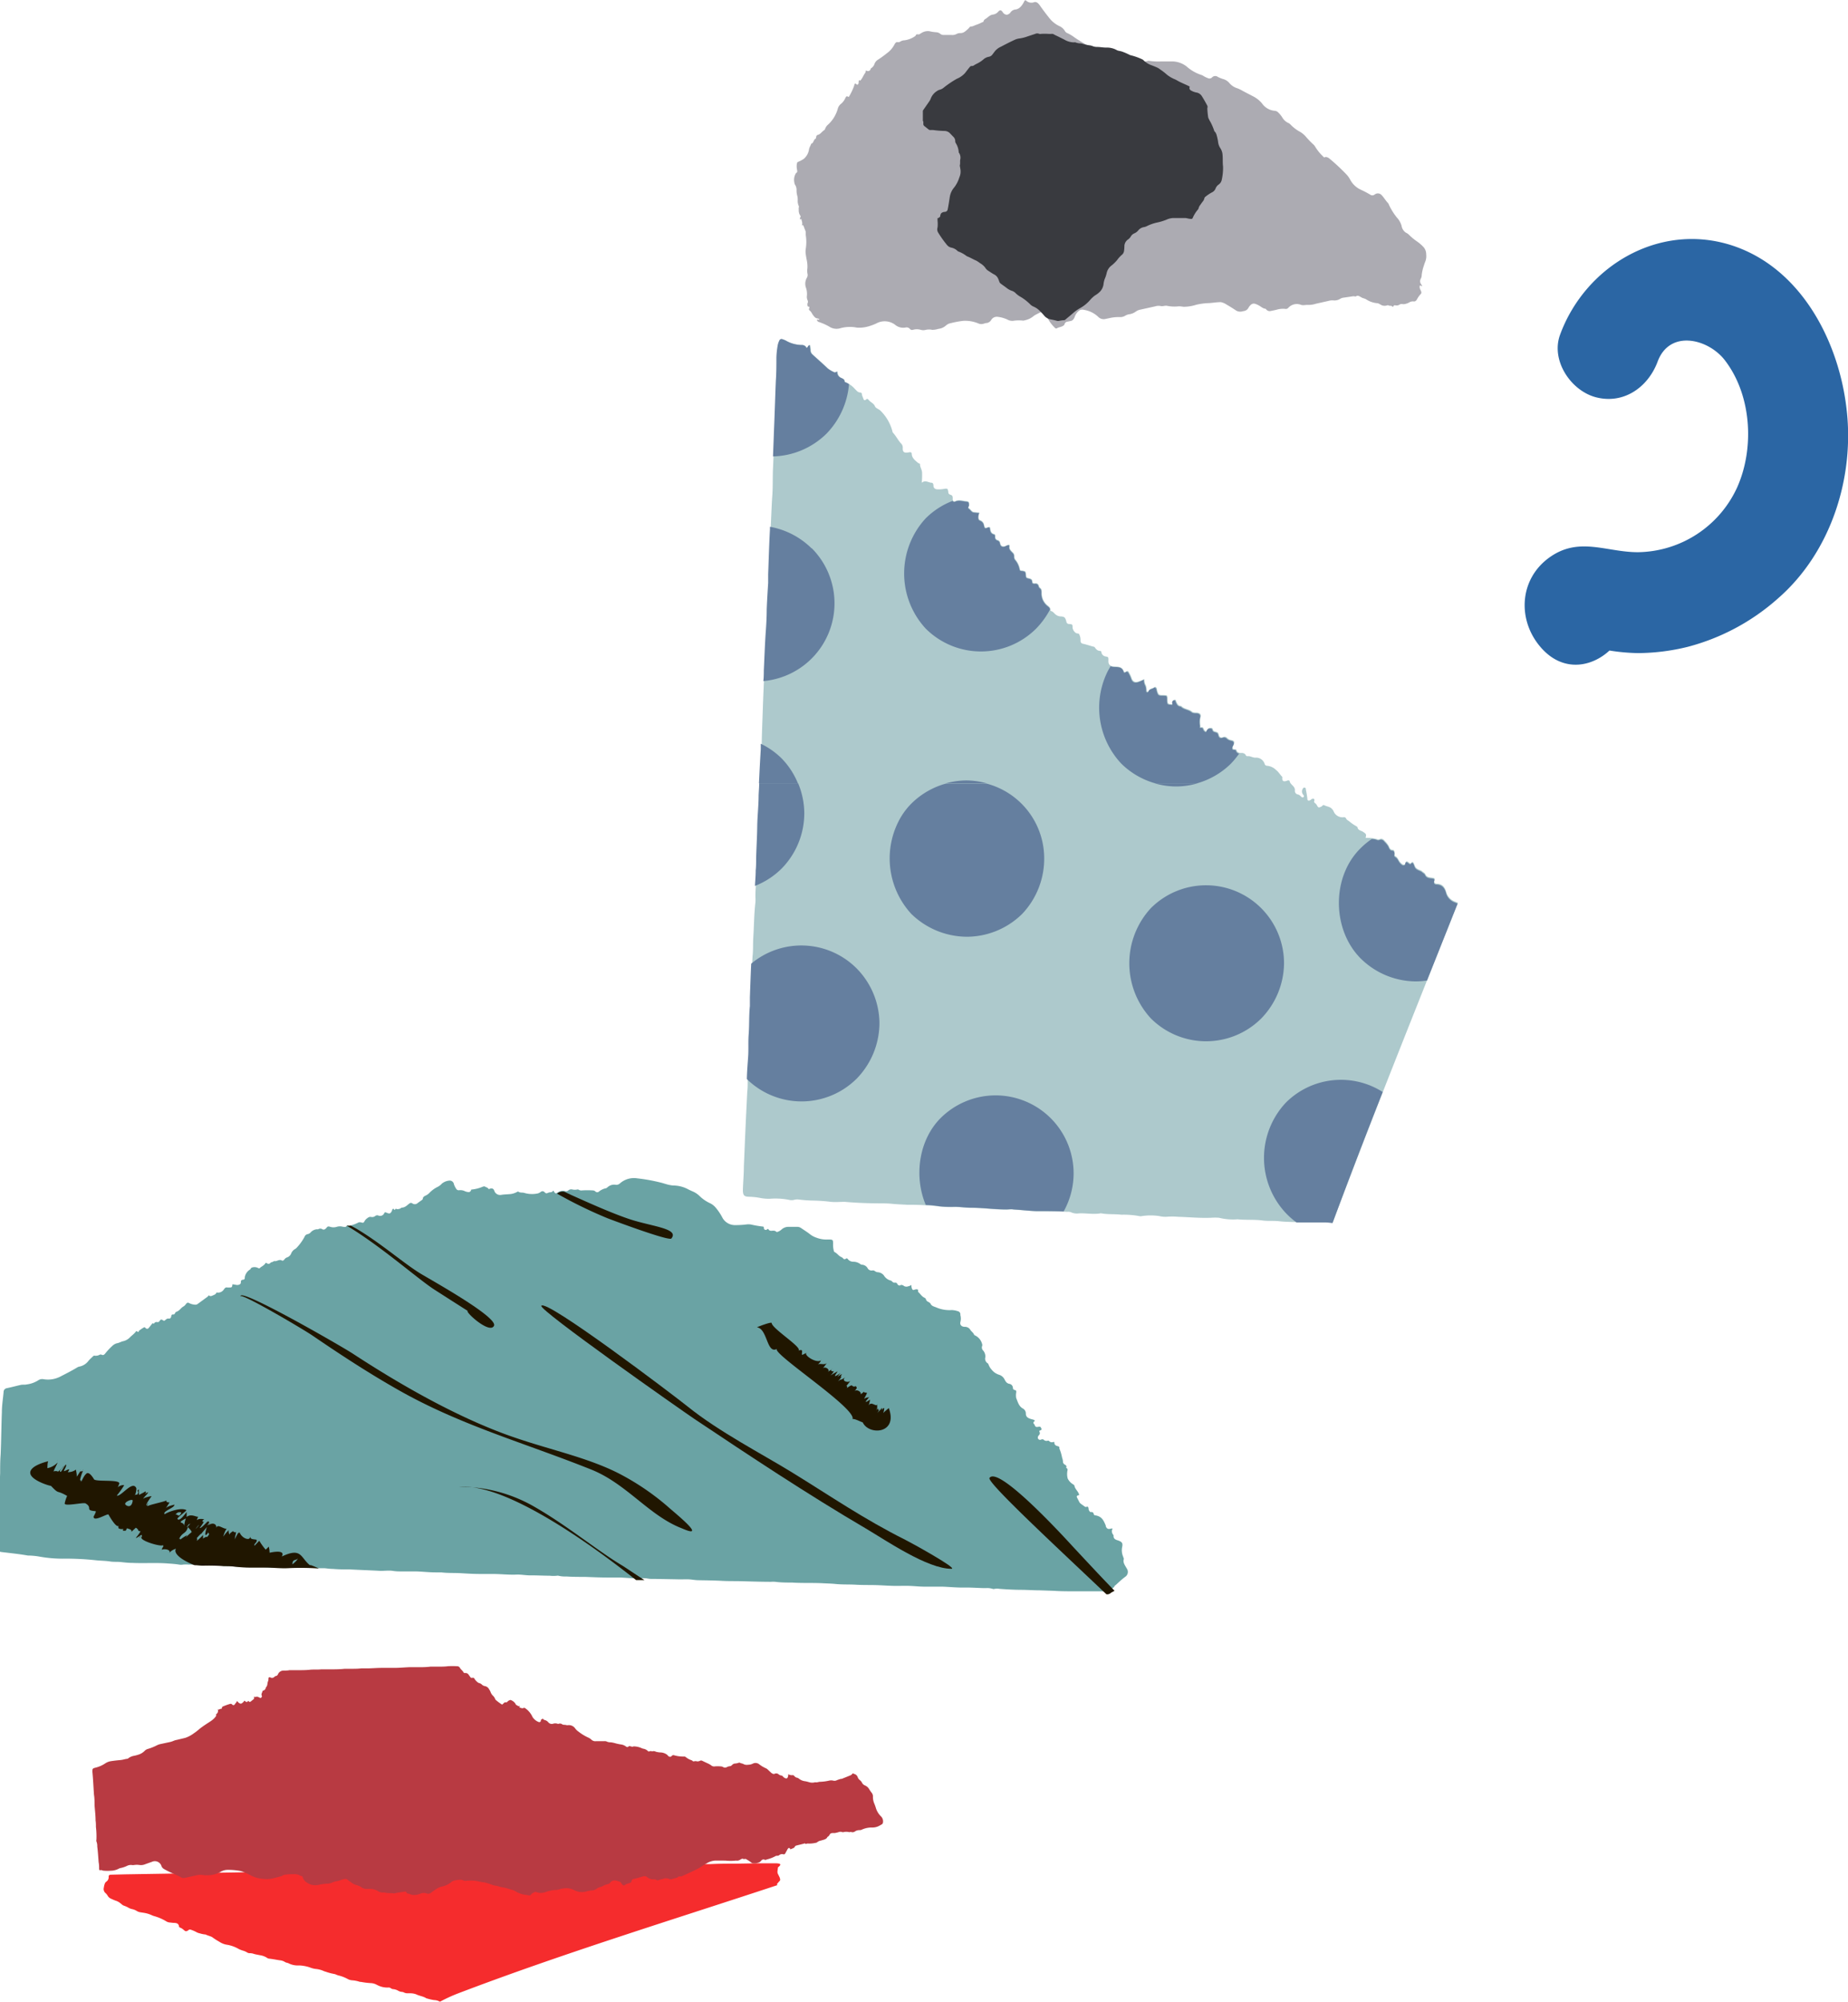 <?xml version="1.0" encoding="UTF-8"?> <svg xmlns="http://www.w3.org/2000/svg" viewBox="0 0 266.99 289.15"> <defs> <style>.cls-1{fill:#acabb2;}.cls-2{fill:#393a3f;}.cls-3{fill:#f52c2d;}.cls-4{fill:#b83a42;}.cls-5{fill:#adc9cc;}.cls-6{fill:#657f9f;}.cls-7{fill:#6aa3a4;}.cls-8{fill:#201600;}.cls-9{fill:#2b66a4;}</style> </defs> <title>_4_1</title> <g id="Слой_2" data-name="Слой 2"> <g id="_1" data-name="1"> <path class="cls-1" d="M115,25c.22-.16.21-.16.13-.62s0-1,.16-1a4.71,4.71,0,0,0,.81-.42,2.19,2.19,0,0,0,.79-1.44c.08-.31.23-.5.32-.78.31,0,.36-.68.65-.71,0,0,0-.09.05-.15,0-.28.13-.38.26-.41.35-.07.6-.5.92-.68a.54.54,0,0,0,.14-.24,1.41,1.41,0,0,1,.41-.56,4.87,4.87,0,0,0,1.4-2.29,1.31,1.31,0,0,1,.42-.67,2.23,2.23,0,0,0,.67-.87c.09-.2.19-.32.36-.21s.12,0,.17,0a8.67,8.67,0,0,0,.76-1.62c0-.17.11-.34.27-.2s.25.16.36-.12c0-.12,0-.29.06-.41s.14.15.21,0l.08-.09c.22-.27.38-.69.61-1a.54.54,0,0,0,.06-.2c0-.12.05-.15.14-.09s.43.12.57-.22c0-.08.06-.14.11-.17a1.14,1.14,0,0,0,.45-.59,1.18,1.18,0,0,1,.54-.64,14.33,14.33,0,0,0,1.21-.88,3.58,3.58,0,0,0,1.16-1.34c.13-.21.25-.34.44-.29a.59.59,0,0,0,.42-.11,1.2,1.2,0,0,1,.57-.16,3.5,3.5,0,0,0,1.59-.64c.1-.29.26-.22.42-.21s.29-.14.43-.2a1.71,1.71,0,0,1,1.17-.26,5.29,5.29,0,0,0,1,.15,1,1,0,0,1,.55.22.75.75,0,0,0,.52.17c.38,0,.76,0,1.14,0a1.25,1.25,0,0,0,.73-.16,1.06,1.06,0,0,1,.47-.11,1.06,1.06,0,0,0,.69-.21,5.33,5.33,0,0,0,.55-.47c.1-.12.2-.28.33-.27.29,0,.54-.18.81-.26a6.14,6.14,0,0,0,.87-.38c.06,0,.13,0,.15-.13.09-.26.24-.29.38-.39.31-.23.6-.54,1-.57a1.2,1.2,0,0,0,.75-.43c.2-.21.39-.28.63.07a.78.78,0,0,0,.56.39.76.76,0,0,0,.56-.32,1,1,0,0,1,.74-.44c.53-.06.93-.51,1.26-1.18.08-.16.16-.19.27-.1a1.12,1.12,0,0,0,1.12.24c.33-.13.61.08.91.52.45.65.92,1.25,1.38,1.83a4,4,0,0,0,1.42,1.1,1.76,1.76,0,0,1,.78.71.68.68,0,0,0,.36.3,5.37,5.37,0,0,1,1,.6c.68.47,1.37.86,2.05,1.26a2.2,2.2,0,0,1,.36.29,4.89,4.89,0,0,0,1.46,1,5.57,5.57,0,0,0,.87.26,16.05,16.05,0,0,1,2.14.51.78.78,0,0,0,.37,0,1.46,1.46,0,0,1,.47,0,5.59,5.59,0,0,0,2.93.08.38.38,0,0,1,.18,0,9.42,9.42,0,0,0,1.74.08c.53,0,1.07,0,1.61,0a3.44,3.44,0,0,1,2.05.74,5.9,5.9,0,0,0,2.08,1.2,1.29,1.29,0,0,1,.37.18,3.38,3.38,0,0,0,.61.29.51.51,0,0,0,.6-.1.63.63,0,0,1,.83-.08,4.22,4.22,0,0,0,.82.33,1.76,1.76,0,0,1,.86.57,2.42,2.42,0,0,0,1,.7,4.41,4.41,0,0,1,.72.31c.57.33,1.14.6,1.72.91a4.06,4.06,0,0,1,1.26,1A2.49,2.49,0,0,0,184.17,16a.77.77,0,0,1,.5.24,3.5,3.5,0,0,1,.58.71,2,2,0,0,0,.78.76,1.18,1.18,0,0,1,.42.28,5.57,5.57,0,0,0,1.4,1.06,3.43,3.43,0,0,1,.8.67,13.46,13.46,0,0,0,1.05,1.1,1.35,1.35,0,0,1,.32.38,6.76,6.76,0,0,0,1.09,1.35c.1.12.21.23.31.15s.42,0,.64.19a29,29,0,0,1,2.45,2.28,3.39,3.39,0,0,1,.54.74,3.28,3.28,0,0,0,1.5,1.46,14.22,14.22,0,0,1,1.4.73.52.52,0,0,0,.64,0,.83.83,0,0,1,.26-.14.73.73,0,0,1,.78.24c.32.33.6.82.92,1.14a1,1,0,0,1,.12.24,9.13,9.13,0,0,0,1.14,1.83,2.9,2.9,0,0,1,.68,1.19,1.46,1.46,0,0,0,.63,1,1.64,1.64,0,0,1,.39.25,8.15,8.15,0,0,0,1.19,1,5.69,5.69,0,0,1,1,.87,1.56,1.56,0,0,1,.35,1,2.18,2.18,0,0,1-.09.94c-.08.21-.16.42-.23.65a6.3,6.3,0,0,0-.33,1.4,1.14,1.14,0,0,1-.12.52.72.72,0,0,0,.06.84c0,.06.11.08.09.22s-.1,0-.16-.06-.22,0-.15.36a1,1,0,0,0,.1.27c.17.34.18.47,0,.65a2.87,2.87,0,0,0-.48.68c-.12.22-.27.36-.47.34a1,1,0,0,0-.7.16,2.1,2.1,0,0,1-.59.21c-.26.08-.56-.09-.8.1a.72.72,0,0,1-.44.11c-.16,0-.35-.13-.45.17,0,.06-.07,0-.09,0s-.19-.14-.28-.13a.5.5,0,0,1-.34-.06.18.18,0,0,0-.15,0,1.13,1.13,0,0,1-.77,0c-.24-.1-.48-.31-.71-.31a3.42,3.42,0,0,1-1.63-.59,4.67,4.67,0,0,0-.49-.17c-.32-.15-.64-.47-.94-.21,0,0-.07,0-.1,0a1.07,1.07,0,0,0-.49,0L194,43a1.27,1.27,0,0,0-.34.13,1.53,1.53,0,0,1-1,.25,2,2,0,0,0-.72.07l-1.82.41a3.57,3.57,0,0,1-1.25.17c-.3,0-.58.08-.88,0a1.65,1.65,0,0,0-1.86.42.46.46,0,0,1-.39.16,3.09,3.09,0,0,0-1.21.09c-.3.08-.6.14-.91.2a.64.64,0,0,1-.7-.24s-.07-.08-.1-.08c-.28,0-.56-.24-.84-.41a2.83,2.83,0,0,0-.66-.3c-.38-.11-.69.14-.94.56a.88.88,0,0,1-.63.48,3.07,3.07,0,0,0-.33.07,1.15,1.15,0,0,1-.91-.19c-.43-.28-.86-.56-1.29-.8a2.23,2.23,0,0,0-.85-.36c-.67,0-1.31.14-2,.15a9.52,9.52,0,0,0-1.55.23,6,6,0,0,1-1.83.29,5.54,5.54,0,0,0-.66-.07,5.62,5.62,0,0,1-1.64-.05c-.36-.11-.7.11-1.06,0a1.62,1.62,0,0,0-.74.06l-2.17.48a1.53,1.53,0,0,0-.63.28,2.1,2.1,0,0,1-.87.37,1.56,1.56,0,0,0-.62.2,1.37,1.37,0,0,1-.8.22,5.91,5.91,0,0,0-1.44.13l-.71.15a1.1,1.1,0,0,1-1-.33,3.87,3.87,0,0,0-2.07-1,.87.87,0,0,0-.61.07,1.91,1.91,0,0,0-.7.95c-.14.36-.34.56-.58.59l-.48.1a.48.48,0,0,0-.41.37.41.41,0,0,1-.21.23c-.29.19-.61.18-.9.36a.23.23,0,0,1-.29-.08,5.26,5.26,0,0,1-1-1.31c-.34-.68-.75-1.1-1.19-.87-.26.14-.53.26-.79.42a3.45,3.45,0,0,1-.69.46,3.75,3.75,0,0,1-.89.27,5.89,5.89,0,0,0-1.29,0,1.41,1.41,0,0,1-1-.15,4.56,4.56,0,0,0-1.42-.4.94.94,0,0,0-.94.48.93.93,0,0,1-.6.41c-.18,0-.35.07-.53.12a1.09,1.09,0,0,1-.73-.06,4.92,4.92,0,0,0-2.15-.37,12.73,12.73,0,0,0-1.75.32,1.47,1.47,0,0,0-.77.36,1.92,1.92,0,0,1-1.09.48,3,3,0,0,1-.89.14,2.18,2.18,0,0,0-.93,0,1.28,1.28,0,0,1-.72,0,2,2,0,0,0-1.14,0,.41.41,0,0,1-.44-.14.62.62,0,0,0-.55-.21,1.82,1.82,0,0,1-1.49-.31,2.5,2.5,0,0,0-2.83-.25,8,8,0,0,1-1.11.41,4.79,4.79,0,0,1-1.66.18,5.21,5.21,0,0,0-2.45.1,1.88,1.88,0,0,1-1.56-.25,8.49,8.49,0,0,0-1.45-.65.44.44,0,0,1-.32-.28c.08-.25.25.11.35-.13a1,1,0,0,0-.28-.12c-.29,0-.54-.32-.77-.68a1.41,1.41,0,0,0-.35-.46.24.24,0,0,1-.06-.34.22.22,0,0,0,0-.18c-.06-.1-.12,0-.18-.06s-.1-.06-.07-.08-.07-.27,0-.38a.5.5,0,0,0,0-.45,1.17,1.17,0,0,1-.1-.55,2.81,2.81,0,0,0-.11-1.2,1.72,1.72,0,0,1,.12-1.5.77.77,0,0,0,.07-.62,2.64,2.64,0,0,1,0-.77,4.56,4.56,0,0,0-.11-1.23c-.05-.25-.09-.51-.13-.77a2.64,2.64,0,0,1,0-.77,6.26,6.26,0,0,0,0-2c0-.16,0-.36,0-.44s-.15-.41-.22-.61c-.15-.41-.14-.42-.35-.35a.2.2,0,0,1,0,0c.15-.27,0-.59-.06-.88,0-.1-.05-.05-.08,0s-.08.05-.11,0a.36.36,0,0,1,0-.2c0-.08.09-.09.08-.25a1.36,1.36,0,0,1-.27-.93,1.17,1.17,0,0,1,0-.3.31.31,0,0,0,0-.24,1.75,1.75,0,0,1-.15-.83,2.41,2.41,0,0,0-.06-.62,2.88,2.88,0,0,1-.11-.76,1.38,1.38,0,0,0-.23-.88.37.37,0,0,1-.06-.18A1.84,1.84,0,0,1,115,25Z"></path> <path class="cls-2" d="M133.33,17.45q0-.69,0-1.38a.29.29,0,0,1,.05-.17l.89-1.28a2.1,2.1,0,0,0,.23-.46,2.23,2.23,0,0,1,.85-1,1.31,1.31,0,0,1,.48-.22,1.55,1.55,0,0,0,.56-.32,14.36,14.36,0,0,1,1.86-1.25,3.19,3.19,0,0,0,1.16-.81L140,9.8l.16-.18a.28.28,0,0,1,.23-.09.48.48,0,0,0,.33-.1,3.36,3.36,0,0,1,.47-.26,4.4,4.4,0,0,0,.88-.58,1.55,1.55,0,0,1,.78-.39.8.8,0,0,0,.53-.33l.38-.5a2.37,2.37,0,0,1,.82-.61c.67-.35,1.34-.7,2-1a2.24,2.24,0,0,1,.74-.21,5.6,5.6,0,0,0,1.13-.29l1.12-.37a.7.7,0,0,1,.58,0,.62.62,0,0,0,.27,0,9,9,0,0,1,1,0,4.18,4.18,0,0,0,.55,0,.44.44,0,0,1,.28.07,4.26,4.26,0,0,0,.5.25l1,.5a2.81,2.81,0,0,0,1.43.41.43.43,0,0,1,.2,0,1.88,1.88,0,0,0,.72.14,1.22,1.22,0,0,1,.32.07,6.19,6.19,0,0,0,.95.21,1.71,1.71,0,0,1,.44.1,1.68,1.68,0,0,0,.7.14c.41,0,.8.08,1.2.09h.1a3,3,0,0,1,1.19.2,3.47,3.47,0,0,1,.39.19c.23.1.52.11.75.2a9.25,9.25,0,0,1,1,.43,1,1,0,0,0,.3.11,8.39,8.39,0,0,1,1.52.54.76.76,0,0,1,.29.2,3.07,3.07,0,0,0,1.14.69c.3.11.58.23.87.36a4,4,0,0,1,.46.31,7.51,7.51,0,0,1,.81.63,4.48,4.48,0,0,0,1.16.7c.25.1.46.25.69.36.45.23.93.42,1.39.65.1.05.14.09.09.18s0,.34.2.44a2.44,2.44,0,0,0,.79.3,1.13,1.13,0,0,1,.79.53c.29.45.54.91.79,1.38.07.14,0,.29,0,.44a11.89,11.89,0,0,0,.13,1.28,5.54,5.54,0,0,0,.34.66,7.75,7.75,0,0,1,.53,1.25c0,.08.11.13.16.2a1.54,1.54,0,0,1,.21.51,6.83,6.83,0,0,1,.2,1,2.06,2.06,0,0,0,.33.82,2,2,0,0,1,.3.94c.05.57,0,1.14.07,1.7a7.85,7.85,0,0,1-.2,1.95,1.08,1.08,0,0,1-.45.64,1.23,1.23,0,0,0-.44.59,1.06,1.06,0,0,1-.55.55,5.47,5.47,0,0,0-.95.65.34.34,0,0,0-.11.19,1.06,1.06,0,0,1-.24.47c-.15.19-.28.39-.42.58a.92.92,0,0,0-.16.34.52.52,0,0,1-.12.24,4.74,4.74,0,0,0-.73,1.17c-.08.18-.12.19-.4.16s-.45-.1-.69-.12c-.58,0-1.15,0-1.73,0a2.7,2.7,0,0,0-1,.25,7.92,7.92,0,0,1-1.27.39,6.32,6.32,0,0,0-1.58.55,1.49,1.49,0,0,1-.41.13,1.32,1.32,0,0,0-.8.47,1.46,1.46,0,0,1-.55.42,1.07,1.07,0,0,0-.54.48,1.36,1.36,0,0,1-.4.42,1.2,1.2,0,0,0-.51.89,5.11,5.11,0,0,1-.06.79.86.86,0,0,1-.31.53,4.08,4.08,0,0,0-.68.75,5.56,5.56,0,0,1-.77.76,1.86,1.86,0,0,0-.75,1.15,4.2,4.2,0,0,1-.27.81,3.18,3.18,0,0,0-.18.79,1.93,1.93,0,0,1-.46,1,3.34,3.34,0,0,1-.78.61,4.39,4.39,0,0,0-.69.64,5.34,5.34,0,0,1-1.44,1.18,5.48,5.48,0,0,0-1.08.77c-.35.31-.73.61-1.09.92a.31.31,0,0,1-.19.06,3.77,3.77,0,0,0-.66.09.65.65,0,0,1-.34,0c-.27-.08-.56-.14-.85-.2a1.61,1.61,0,0,1-.92-.47c-.21-.25-.43-.49-.67-.73a2.83,2.83,0,0,0-.95-.66,1.53,1.53,0,0,1-.51-.36,7.11,7.11,0,0,0-1.36-1.05,3.15,3.15,0,0,1-.75-.57,1.34,1.34,0,0,0-.55-.31,2.61,2.61,0,0,1-.72-.41c-.26-.2-.54-.39-.81-.59a.62.62,0,0,1-.24-.32,3.88,3.88,0,0,0-.19-.48,1.26,1.26,0,0,0-.59-.57c-.32-.17-.59-.38-.89-.56a1.47,1.47,0,0,1-.39-.44,2.53,2.53,0,0,0-.72-.61,4.15,4.15,0,0,0-.56-.37c-.44-.18-.8-.42-1.25-.59a1.09,1.09,0,0,1-.26-.16,4.32,4.32,0,0,0-1-.54.45.45,0,0,1-.18-.1,1.74,1.74,0,0,0-.9-.48,1.12,1.12,0,0,1-.61-.37,15.44,15.44,0,0,1-1.31-1.84.89.89,0,0,1-.07-.7,4.46,4.46,0,0,0,0-1c0-.08,0-.17,0-.25s0-.12.13-.13.09-.1.18-.13.07-.09.08-.15a.8.8,0,0,1,.14-.39.76.76,0,0,1,.48-.2c.25,0,.41-.15.45-.33s.12-.62.17-.93.1-.67.16-1a2.78,2.78,0,0,1,.63-1.29,4.61,4.61,0,0,0,.74-1.46,1.94,1.94,0,0,0,.17-.85c0-.27-.07-.53-.11-.8,0,0,0-.05,0-.08.09-.28,0-.57.07-.85a1.24,1.24,0,0,0-.23-1,.16.16,0,0,1,0-.09,2.86,2.86,0,0,0-.44-1.28.47.47,0,0,1-.06-.23.88.88,0,0,0-.3-.68l-.5-.52a1.11,1.11,0,0,0-.78-.3,13.85,13.85,0,0,1-1.59-.13,2.61,2.61,0,0,0-.4,0,.4.4,0,0,1-.26-.07l-.64-.51a.36.36,0,0,1-.14-.29c0-.12,0-.23,0-.35Z"></path> <path class="cls-3" d="M15.27,273.39a1.76,1.76,0,0,1,.28.35,1,1,0,0,0,.49.44c.23.1.44.21.69.29a2,2,0,0,1,.67.37l.27.22a.62.62,0,0,0,.19.11,4,4,0,0,1,.75.34,1.76,1.76,0,0,0,.46.17,2.13,2.13,0,0,1,.72.29,1.31,1.31,0,0,0,.49.17l.44.07a4.35,4.35,0,0,1,1.22.36,2.05,2.05,0,0,0,.32.12,6.83,6.83,0,0,1,1.76.76,1.13,1.13,0,0,0,.46.16l.55.06c.57,0,.71.12.82.41,0,.1,0,.22.23.3a1.35,1.35,0,0,1,.36.22l.24.2a.32.32,0,0,0,.41,0c.07,0,.12-.08.18-.12a.39.39,0,0,1,.36,0,4.64,4.64,0,0,1,.7.3,1.67,1.67,0,0,0,.56.21,3.72,3.72,0,0,0,.71.15l.09,0c.24.14.58.21.84.33a.73.73,0,0,1,.15.08,8.82,8.82,0,0,0,1,.64,2.71,2.71,0,0,0,1.18.45,5.07,5.07,0,0,1,1.45.5,3.4,3.4,0,0,0,.79.34,2.37,2.37,0,0,1,.6.26.68.68,0,0,0,.42.11,1.52,1.52,0,0,1,.5.08c.29.1.62.14.93.21a2.55,2.55,0,0,1,1,.36.66.66,0,0,0,.36.14c.5.05,1,.16,1.48.23a1.75,1.75,0,0,1,.68.19,1.12,1.12,0,0,0,.46.19.77.77,0,0,1,.22.09,3,3,0,0,0,1.13.28l.41,0a5.56,5.56,0,0,1,1.44.27,3.54,3.54,0,0,0,.84.23,3.59,3.59,0,0,1,1.21.31,1.24,1.24,0,0,0,.24.08,7.68,7.68,0,0,0,1.21.33,1.39,1.39,0,0,1,.42.14l.2.07a5.36,5.36,0,0,1,1.41.54,1.54,1.54,0,0,0,.57.17,4.56,4.56,0,0,1,1.17.23l.13,0a11.12,11.12,0,0,0,1.46.18,1.92,1.92,0,0,1,.74.19l.26.13a3.12,3.12,0,0,0,1.48.32.54.54,0,0,1,.41.11.59.59,0,0,0,.34.12,1.8,1.8,0,0,1,.71.23,1.28,1.28,0,0,0,.56.17.62.62,0,0,1,.27.08,1.13,1.13,0,0,0,.54.12l.45,0a2.39,2.39,0,0,1,.78.15c.43.22,1.07.3,1.44.56a7.59,7.59,0,0,0,1.15.27,1.68,1.68,0,0,1,.84.24,22.75,22.75,0,0,1,2.63-1.21c15.07-5.74,30.69-10.53,46.13-15.63l0,0a.15.15,0,0,1,0-.24c.1-.11.18-.23.29-.33a.28.28,0,0,0,.1-.26,1.14,1.14,0,0,0-.09-.32l-.23-.47c-.15-.31,0-.61,0-.92,0,0,.06-.09.12-.12a.76.76,0,0,0,.13-.12c.2-.24.09-.33-.43-.37h-.13c-.91,0-1.84,0-2.77,0l-2.89.05c-1.24,0-2.48,0-3.71.06-1.82,0-3.65.06-5.47.1l-3.68.06-5.05.09-4.88.08-4.13.08-4.57.08-3.44.06-3.06.06-2.92.06c-1.8,0-3.6.07-5.4.1l-3.06.06-4.61.08-4.16.08-3.78.06-4.85.09-2.17,0-3.61.07-4.51.07-3.92.08-7.33.12-2,.05c-.29,0-.37.06-.41.21a.44.44,0,0,0,0,.12.77.77,0,0,1-.34.68.62.62,0,0,0-.21.26,2.71,2.71,0,0,0-.15.61A.76.76,0,0,0,15.27,273.39Z"></path> <path class="cls-4" d="M31.45,246.83c.07,0,.08.09.13.05a1,1,0,0,1,.4-.13c.07,0,.07-.08.08-.13a.21.21,0,0,1,.15-.2,8.62,8.62,0,0,1,1-.36.3.3,0,0,1,.32.06.23.23,0,0,0,.39,0c.07-.14.21-.24.27-.38s.11-.06.16,0a.75.75,0,0,0,.28.23.28.28,0,0,0,.3,0,1.35,1.35,0,0,0,.34-.32c0-.06.1-.07.15,0s.12.13.24.12.12-.11.2-.13.07,0,.1.07a.19.19,0,0,0,.26,0l.41-.33c.11-.1.07-.22.07-.34s.15.08.23,0a.55.55,0,0,1,.49.07l0,0c.09,0,.17.14.29.05a.24.24,0,0,0,.11-.3c-.12-.24.06-.42.1-.63,0-.05.07-.09.13-.11a.49.49,0,0,0,.35-.39s0,0,0-.06c.28-.23.2-.55.3-.82a1.1,1.1,0,0,0,.09-.5c0-.12.13-.2.26-.13a.48.48,0,0,0,.6-.08.33.33,0,0,1,.15-.1.44.44,0,0,0,.38-.32.87.87,0,0,1,.81-.48c.27,0,.55,0,.83-.06.44,0,.89,0,1.33,0s1.07,0,1.6-.06,1.11,0,1.66-.06c.4,0,.81,0,1.22,0,.72,0,1.44,0,2.16-.08l.91,0c.51,0,1,0,1.52-.06.27,0,.54,0,.81,0,.69,0,1.39-.07,2.08-.07s1.26,0,1.89,0,1.41-.07,2.11-.1l1.22,0c.62,0,1.24,0,1.86-.08.39,0,.8,0,1.19,0s.88,0,1.32-.06a10.41,10.41,0,0,1,1.33,0,.44.44,0,0,1,.41.22c.13.25.41.42.53.67a.22.22,0,0,0,.23.09.53.53,0,0,1,.51.25l.22.31a.27.27,0,0,0,.29.14.25.25,0,0,1,.34.15,2,2,0,0,0,.4.45.65.65,0,0,0,.29.16.81.81,0,0,1,.39.23.79.79,0,0,0,.42.2.86.86,0,0,1,.62.49,1.7,1.7,0,0,1,.22.43,1.46,1.46,0,0,0,.33.48,1.21,1.21,0,0,1,.31.47.34.34,0,0,0,.11.15,7,7,0,0,0,.79.59.13.13,0,0,0,.19,0l.14-.14a.35.35,0,0,1,.3-.13.26.26,0,0,0,.27-.12.43.43,0,0,1,.16-.12c.21-.12.27-.12.48,0a1.26,1.26,0,0,1,.53.52c0,.11.22.15.32.24s.13,0,.21,0,0,.1,0,.14,0,.11.08.11.31.15.48.06a.28.28,0,0,1,.33.06,3,3,0,0,1,1,1.22,1.8,1.8,0,0,0,.88.73.24.24,0,0,0,.33-.14s0-.09,0-.13.13-.13.2-.17.15,0,.21.09a.22.22,0,0,0,.11.06,1,1,0,0,1,.56.34.65.65,0,0,0,.67.21,1,1,0,0,1,.67,0,.21.21,0,0,0,.16,0,.52.52,0,0,1,.49.07.58.58,0,0,0,.28.08,1.45,1.45,0,0,1,.41.06h.11a1.1,1.1,0,0,1,1.08.45,2.14,2.14,0,0,0,.51.49,6.91,6.91,0,0,0,1.34.82,1.69,1.69,0,0,1,.53.35.82.82,0,0,0,.67.19c.4,0,.8,0,1.2,0a.7.7,0,0,1,.37.08,1.42,1.42,0,0,0,.56.09,3.85,3.85,0,0,1,.61.13,6.49,6.49,0,0,0,.86.18,1.5,1.5,0,0,1,.68.28c.16.12.27.12.4,0a.25.25,0,0,1,.29,0c.14,0,.27.1.41,0a.21.21,0,0,1,.13,0,2.78,2.78,0,0,1,1,.23,1.22,1.22,0,0,0,.33.11,1.25,1.25,0,0,1,.67.37c.05.06.1,0,.17,0s.25-.09.34,0a.1.1,0,0,0,.08,0,.64.64,0,0,1,.5.05,2.89,2.89,0,0,0,.68.11,1.69,1.69,0,0,1,.93.31c.1.07.15.17.24.24s.29.13.42,0a.33.33,0,0,1,.42-.13,4.86,4.86,0,0,0,1.44.17.34.34,0,0,1,.22.09,2.47,2.47,0,0,0,.84.45.39.39,0,0,1,.12.09.24.24,0,0,0,.2.07.8.8,0,0,1,.46,0,.83.83,0,0,0,.47-.11.41.41,0,0,1,.34.06l.88.41a2.47,2.47,0,0,1,.39.25.64.64,0,0,0,.51.11,5.29,5.29,0,0,1,.75,0,.83.83,0,0,1,.44.11.51.51,0,0,0,.52,0,1.1,1.1,0,0,1,.41-.13.49.49,0,0,0,.34-.17.66.66,0,0,1,.43-.22,1.9,1.9,0,0,0,.54-.11.19.19,0,0,1,.16,0c.16.09.37.1.53.19a1,1,0,0,0,.64.1,1.69,1.69,0,0,0,.66-.14.85.85,0,0,1,.94.05,4.52,4.52,0,0,0,1,.6.89.89,0,0,1,.25.17l.47.44a.85.85,0,0,0,.28.18.32.32,0,0,0,.26,0,.52.52,0,0,1,.56.07.75.75,0,0,0,.4.18.4.4,0,0,1,.25.16.8.8,0,0,0,.35.24c.18.05.25,0,.32-.12a1,1,0,0,0,.08-.47,1,1,0,0,0,.64.14.28.28,0,0,1,.24.13.69.69,0,0,0,.39.24.61.61,0,0,1,.28.14,1.74,1.74,0,0,0,.92.37,5.49,5.49,0,0,1,.56.14,1.54,1.54,0,0,0,.87,0h0c.23.07.44-.05.66-.06a6.75,6.75,0,0,0,1.34-.17,1.29,1.29,0,0,1,.6,0,.72.72,0,0,0,.5-.05,4.52,4.52,0,0,1,.64-.21l.1,0,1.19-.48a.68.68,0,0,0,.32-.23c.06-.1.15-.08.26,0a.71.71,0,0,1,.52.45.92.92,0,0,0,.36.48,1.27,1.27,0,0,1,.3.4.81.81,0,0,0,.41.34,1.27,1.27,0,0,1,.61.56,5.67,5.67,0,0,0,.35.5.82.82,0,0,1,.18.52,2.37,2.37,0,0,0,.18,1,6.1,6.1,0,0,1,.25.7,2.84,2.84,0,0,0,.73,1.18,1,1,0,0,1,.28.92.3.3,0,0,1-.16.23,5.2,5.2,0,0,1-.55.3,2.14,2.14,0,0,1-.8.16,3.42,3.42,0,0,0-1.52.3.79.79,0,0,1-.4.08,1.08,1.08,0,0,0-.61.19.59.59,0,0,1-.51.09.37.37,0,0,0-.22,0,.29.29,0,0,1-.16,0,1.58,1.58,0,0,0-.73,0,.43.43,0,0,1-.24,0,.68.68,0,0,0-.48,0,4.23,4.23,0,0,1-.58.14c-.11,0-.2,0-.29,0s-.27,0-.38.14-.17.33-.39.42l0,0c-.13.36-.56.4-.91.52a1.19,1.19,0,0,0-.57.25.45.45,0,0,1-.25.09,4.11,4.11,0,0,1-1,.1.36.36,0,0,0-.16,0c-.11,0-.22.11-.35,0s-.07,0-.11,0l-1.16.29a.29.29,0,0,0-.2.17c-.09.19-.32.23-.51.32s-.15,0-.2-.08a.15.15,0,0,0-.25,0,.58.58,0,0,0-.13.19l-.29.53a.24.24,0,0,1-.3.12.64.64,0,0,0-.56.12.4.4,0,0,1-.32.1.49.49,0,0,0-.3.09,5.13,5.13,0,0,1-1.1.42,1.18,1.18,0,0,0-.2.07.18.18,0,0,1-.17,0,.41.41,0,0,0-.53.14.81.81,0,0,1-.52.3,1.34,1.34,0,0,1-.67.06c-.06,0-.13,0-.18-.06a5.23,5.23,0,0,0-.72-.48.34.34,0,0,0-.33-.07.17.17,0,0,1-.13,0c-.18-.1-.3,0-.44.07a.79.79,0,0,1-.61.16h-.06a7,7,0,0,1-1.52,0,.94.94,0,0,1-.19,0l-.19,0c-.38,0-.76,0-1.13,0a2.72,2.72,0,0,0-1.19.4c-.38.19-.69.44-1.05.65s-1,.5-1.49.73-.75.35-1.13.51A1.22,1.22,0,0,0,98,271a.46.46,0,0,1-.26.16l-.63.18a.49.49,0,0,1-.38,0,1.24,1.24,0,0,0-1,0,3,3,0,0,0-.58.15.25.25,0,0,1-.28,0,.54.54,0,0,0-.33-.1,1.48,1.48,0,0,1-1-.29.6.6,0,0,0-.62-.14c-.45.11-.88.28-1.34.36a.36.36,0,0,0-.33.3c0,.17-.15.25-.33.32a1.76,1.76,0,0,0-.7.3.13.13,0,0,1-.17,0,.67.67,0,0,1-.26-.25.56.56,0,0,0-.43-.32l-.31-.09a.83.83,0,0,0-.91.3.38.38,0,0,1-.26.18,2.73,2.73,0,0,0-.8.3,1.43,1.43,0,0,1-.4.15,1.1,1.1,0,0,0-.47.23,1.31,1.31,0,0,1-.72.25,3.25,3.25,0,0,0-.73.13,2.38,2.38,0,0,1-1.85-.2,2.39,2.39,0,0,0-1.22-.25,3.46,3.46,0,0,0-.92.17,1.58,1.58,0,0,1-.41.07,5,5,0,0,0-1.42.27,2.24,2.24,0,0,1-1,.16,2.31,2.31,0,0,1-.5-.13c-.05,0-.1-.05-.15,0s-.43.15-.54.34a.32.32,0,0,1-.39.14c-.23-.06-.48-.06-.71-.11a3.9,3.9,0,0,1-1.1-.42,2,2,0,0,0-.49-.24l-.93-.27c-.35-.11-.72-.11-1.06-.24s-.64-.1-.93-.22-.61-.21-.92-.31a3.23,3.23,0,0,0-.52-.08c-.37-.06-.73-.17-1.11-.21a6.28,6.28,0,0,0-1.21,0,.69.69,0,0,1-.45-.06,1,1,0,0,0-.51-.08,3.38,3.38,0,0,0-.82.12,1,1,0,0,0-.41.22,3.1,3.1,0,0,1-1.32.63,2.2,2.2,0,0,0-.74.3,9,9,0,0,0-.82.57.67.67,0,0,1-.73.11,1.27,1.27,0,0,0-.91.08,2.44,2.44,0,0,1-1,.16.81.81,0,0,1-.29-.06,1.35,1.35,0,0,0-.41-.13.3.3,0,0,1-.26-.18c0-.12-.13-.12-.27-.1-.48.07-1,.13-1.44.24a.41.41,0,0,1-.16,0c-.35-.07-.72,0-1.07-.08s-.46,0-.69-.06a1.34,1.34,0,0,1-.45-.17,2.21,2.21,0,0,0-1.35-.33h-.25a1.19,1.19,0,0,1-.75-.2,2.46,2.46,0,0,0-.84-.38,1.64,1.64,0,0,1-.61-.3c-.19-.15-.41-.27-.59-.43a.55.55,0,0,0-.53-.11,3.18,3.18,0,0,0-.44.13,4.65,4.65,0,0,1-.77.2,2.24,2.24,0,0,0-.51.17,1.72,1.72,0,0,1-.72.16,6.94,6.94,0,0,0-1.1.14,2.34,2.34,0,0,1-1.23,0,2.5,2.5,0,0,1-.89-.52,1.89,1.89,0,0,1-.33-.57c0-.05,0-.13-.11-.14a1.31,1.31,0,0,1-.42-.17,1.69,1.69,0,0,0-.7-.11c-.4,0-.8,0-1.19.06a1,1,0,0,0-.51.16.45.45,0,0,1-.14.07l-1.19.31a4.23,4.23,0,0,1-1.51.07,4.32,4.32,0,0,1-1.63-.45,9.08,9.08,0,0,0-1.35-.62l-.18-.05a9.52,9.52,0,0,0-2-.17,2,2,0,0,0-.92.28,3.66,3.66,0,0,1-1.56.48,4.36,4.36,0,0,1-.89,0,2.46,2.46,0,0,0-.94,0l-1.82.41A.82.82,0,0,1,26,271c-.38-.19-.77-.36-1.16-.53a11.69,11.69,0,0,1-1.17-.59.84.84,0,0,1-.35-.42c0-.08-.06-.16-.1-.23a1,1,0,0,0-1.23-.39l-1.06.38a1.54,1.54,0,0,1-.73.1,2.65,2.65,0,0,0-.86,0,.88.88,0,0,1-.27,0,1.21,1.21,0,0,0-.7.11,3.89,3.89,0,0,1-.94.32.92.92,0,0,0-.3.11,2.5,2.5,0,0,1-1.13.28,6.49,6.49,0,0,1-.95,0,1.06,1.06,0,0,1-.37-.08s-.09-.05-.12,0c-.24.05-.23-.08-.24-.2,0-.32,0-.63-.07-.95-.06-.76-.1-1.52-.2-2.27a1.77,1.77,0,0,0-.12-.73.44.44,0,0,1,0-.24,11.48,11.48,0,0,0-.07-1.85c0-.31,0-.62-.05-.93,0-.74-.1-1.49-.15-2.23,0-.49,0-1-.08-1.48-.08-1.1-.12-2.21-.23-3.31,0-.5,0-.49.55-.64a4.26,4.26,0,0,0,1.32-.6,2,2,0,0,1,.81-.31c.45-.07.9-.12,1.35-.16s.64-.15,1-.18a.3.3,0,0,0,.16-.08,1.88,1.88,0,0,1,.8-.35,5.13,5.13,0,0,0,.71-.19,2.14,2.14,0,0,0,.86-.54,1,1,0,0,1,.47-.27,7.71,7.71,0,0,0,1.31-.53,2.07,2.07,0,0,1,.54-.18l1.21-.26a2.94,2.94,0,0,0,.67-.21,2.31,2.31,0,0,1,.47-.13c.4-.1.8-.19,1.2-.29a4.47,4.47,0,0,0,1.26-.68c.33-.21.6-.46.89-.69.46-.36,1-.7,1.46-1a3,3,0,0,0,.83-.78.22.22,0,0,0,0-.15s0-.08,0-.11A.55.55,0,0,0,31.45,246.83Z"></path> <path class="cls-5" d="M175,175.85a8.41,8.41,0,0,1,1.11,0,8.42,8.42,0,0,0,2.59.23.59.59,0,0,1,.17,0c1.22.12,2.44,0,3.66.18.75.08,1.51,0,2.27.09s1.43.09,2.15.12c.95,0,1.9,0,2.85,0,.58,0,1.16,0,1.74,0,.33,0,.65.05,1,.09,5.78-15.49,12-30.83,18.09-46.2l-.41-.17a2,2,0,0,1-1.25-1.3c-.19-.69-.5-1.24-1.34-1.28-.29,0-.51-.12-.38-.54.09-.26-.06-.3-.39-.34s-.75-.07-.92-.47c-.1-.23-.33-.31-.5-.47s-.7-.23-.94-.58c-.12-.18-.15-.4-.26-.58s-.2-.22-.32-.06-.19.12-.35,0-.43-.41-.53.1c0,.18-.24.23-.43.12a1.46,1.46,0,0,1-.3-.27c-.24-.25-.33-.64-.61-.82s-.23-.2-.21-.39,0-.57-.26-.59c-.42,0-.5-.37-.61-.6a3.28,3.28,0,0,0-.52-.65c-.25-.31-.46-.44-.83-.27a.31.31,0,0,1-.23,0,5.63,5.63,0,0,0-1.74-.2c.11-.55.11-.55-.37-.88-.3-.2-.77-.21-.81-.7,0,0-.06,0-.09-.07a6.1,6.1,0,0,1-1.09-.74c-.15-.13-.36-.19-.46-.41a.32.32,0,0,0-.34-.19,1.38,1.38,0,0,1-1.48-.89,1.36,1.36,0,0,0-.32-.4c-.3-.26-.73-.27-1.07-.47,0,0-.14,0-.21.09s-.15.13-.24.17c-.27.14-.39.11-.53-.18a1.17,1.17,0,0,0-.34-.39.22.22,0,0,1-.07-.29c.08-.24-.07-.37-.29-.29s-.19.14-.29.19c-.27.13-.42.06-.42-.23a12,12,0,0,0-.22-1.31c0-.12,0-.25-.18-.27s-.24.1-.3.23a.71.71,0,0,0,.08.77c.08.11.2.23.06.36s-.27,0-.39-.11a.87.87,0,0,0-.38-.26.52.52,0,0,1-.47-.58c.05-.64-.66-.81-.76-1.35,0-.11-.22-.13-.31-.09-.51.21-.83.16-.74-.5-.32-.33-.56-.76-.89-1a2.12,2.12,0,0,0-1.33-.63.36.36,0,0,1-.34-.27,1.29,1.29,0,0,0-1.34-.9c-.41,0-.76-.28-1.18-.21-.11,0-.2-.11-.25-.22s-.3-.26-.54-.25-.63,0-.75-.39c0-.13-.17-.14-.29-.15-.29,0-.29-.2-.23-.41s.1-.17.13-.26c.14-.41.05-.58-.37-.66a1.08,1.08,0,0,1-.56-.27.53.53,0,0,0-.63-.15.42.42,0,0,1-.39,0c-.27-.15-.17-.53-.39-.68s-.58-.09-.67-.39-.18-.26-.44-.26-.41.31-.52.54c-.18-.11-.31-.2-.36-.35s-.1-.32-.34-.29-.16-.11-.15-.21a3.41,3.41,0,0,1,0-1.21c.15-.41-.05-.65-.51-.69-.23,0-.51,0-.68-.12-.46-.42-1.16-.37-1.58-.84-.47,0-.6-.36-.75-.7,0-.11-.08-.23-.23-.2a.31.31,0,0,0-.27.27c0,.13.07.27,0,.39-.72-.05-.72-.05-.74-.72,0,0,0-.08,0-.12,0-.45-.06-.48-.52-.49-.77,0-.77,0-1-.76,0-.09,0-.19-.07-.28s-.17-.2-.27-.12c-.26.22-.7.17-.84.57a.16.16,0,0,1-.18.11.18.18,0,0,1-.13-.17,2.54,2.54,0,0,0-.11-.74,1.64,1.64,0,0,1-.22-.92c-.32.14-.57.26-.84.35-.5.17-.83,0-1-.48a4.67,4.67,0,0,0-.36-.79c-.09-.21-.23-.33-.45-.16s-.31,0-.36-.11c-.23-.62-.8-.6-1.29-.62-.64,0-.95-.27-.9-.9,0-.46,0-.47-.37-.55a.72.72,0,0,1-.64-.57c0-.1-.06-.23-.15-.23-.42,0-.61-.24-.81-.52-.07-.1-.2-.1-.32-.13-.46-.13-.92-.29-1.39-.39a.4.4,0,0,1-.35-.39c0-.25,0-.5-.1-.75s-.08-.33-.37-.35-.67-.47-.68-.87,0-.45-.45-.49c-.25,0-.39-.09-.45-.35-.14-.6-.28-.73-.88-.75a1.15,1.15,0,0,1-.58-.21c-.27-.16-.41-.47-.73-.56-.1,0-.12-.15-.12-.25,0-.26-.18-.39-.37-.55a2.28,2.28,0,0,1-.87-1.87c0-.3,0-.52-.23-.69a.47.47,0,0,1-.18-.29.46.46,0,0,0-.57-.36c-.26,0-.36-.05-.37-.3s-.18-.36-.41-.42c-.47-.11-.47-.11-.51-.56s-.06-.47-.5-.56c-.15,0-.36,0-.38-.2a3,3,0,0,0-.7-1.44.76.76,0,0,1-.1-.45.7.7,0,0,0-.25-.55c-.22-.23-.5-.47-.45-.83s-.13-.26-.3-.21-.21.11-.31.14c-.43.12-.64,0-.74-.44a.48.48,0,0,0-.34-.42.46.46,0,0,1-.36-.52c0-.14,0-.31-.16-.35-.45-.11-.53-.45-.58-.83,0-.16-.1-.25-.33-.16-.4.16-.45.11-.55-.32a.87.87,0,0,0-.51-.67c-.31-.1-.29-.31-.31-.54a2,2,0,0,1,.14-.58l-.74-.08c-.35,0-.49-.36-.74-.53s0-.32,0-.48c0-.39,0-.54-.45-.57s-1-.26-1.53,0c-.22.11-.42,0-.41-.31s0-.5-.28-.59S137,71.26,137,71c-.08-.45-.11-.47-.57-.41a4,4,0,0,1-1,.07c-.31,0-.56-.16-.57-.53,0-.18-.06-.41-.25-.42-.47,0-.9-.45-1.44,0a11.35,11.35,0,0,0,.05-1.41c0-.48-.31-.82-.3-1.27,0-.11-.2-.11-.28-.18-.39-.34-.84-.66-.91-1.21,0-.36-.15-.37-.47-.31-.68.13-.87-.1-.83-.68a.84.84,0,0,0-.29-.65c-.42-.48-.7-1.06-1.14-1.53-.06-.06-.06-.18-.09-.27a6.43,6.43,0,0,0-1.74-2.93c-.25-.22-.65-.32-.76-.6-.19-.46-.66-.58-.92-.93-.08-.1-.21-.19-.3-.1-.37.35-.43,0-.51-.23a1.53,1.53,0,0,1-.15-.44c0-.15-.09-.29-.23-.29-.37,0-.54-.28-.76-.48a3.68,3.68,0,0,0-1.37-1,.18.18,0,0,1-.1-.13c0-.29-.26-.38-.46-.48a.89.89,0,0,1-.58-.92c-.17,0-.26.2-.45.09a4.21,4.21,0,0,1-.94-.55c-.71-.68-1.46-1.33-2.19-2a.84.84,0,0,1-.3-.6c0-.26-.06-.52-.1-.78-.26.07-.22.32-.46.43a.7.7,0,0,0-.64-.43,4.75,4.75,0,0,1-2.39-.65,2.63,2.63,0,0,0-.43-.17.33.33,0,0,0-.48.2,2.53,2.53,0,0,0-.21.6,11.88,11.88,0,0,0-.2,1.85c0,1.11,0,2.21-.08,3.32-.09,2.15-.15,4.3-.24,6.46s-.14,4.11-.24,6.17c-.07,1.4,0,2.79-.12,4.19-.1,1.55-.14,3.1-.23,4.65-.12,2.17-.18,4.34-.26,6.51,0,.41,0,.82,0,1.22-.08,1.28-.16,2.56-.21,3.84,0,1.09-.06,2.17-.14,3.26-.13,1.86-.19,3.72-.28,5.58s-.17,3.61-.23,5.41-.13,3.34-.16,5c0,.31,0,.62,0,.93-.13,2.23-.26,4.45-.33,6.68,0,1.49-.18,3-.2,4.48s-.12,3.1-.16,4.66c0,.56,0,1.12-.06,1.68,0,1.3-.18,2.6-.16,3.9a5.33,5.33,0,0,1,0,.7c-.2,1.7-.2,3.41-.31,5.11-.06.87,0,1.74-.1,2.62-.13,2-.18,4-.26,6,0,.43,0,.86,0,1.28-.15,1.37-.07,2.75-.18,4.13-.08,1,0,2.1-.07,3.14-.06,1.2-.2,2.4-.2,3.6,0,.48,0,1-.06,1.45-.09,1.88-.19,3.76-.27,5.64-.08,1.71-.14,3.41-.22,5.12,0,1.14-.11,2.29-.14,3.43,0,.82.18,1,1,1a9.86,9.86,0,0,1,1.66.2,6.81,6.81,0,0,0,1.19.09,10.19,10.19,0,0,1,2.84.16,1.44,1.44,0,0,0,.69,0,1.77,1.77,0,0,1,.63-.06,19.08,19.08,0,0,0,2.2.16,24.34,24.34,0,0,1,2.49.18c.66.07,1.32,0,2,0,1.68.15,3.36.21,5,.22.6,0,1.2,0,1.8.06.77.08,1.55.1,2.32.15a36.65,36.65,0,0,1,4.69.25,15.77,15.77,0,0,0,2.2.07c.79,0,1.6.13,2.38.13,1.71,0,3.4.26,5.1.25.35,0,.69-.07,1,0,1.1.06,2.2.2,3.31.24,1.45,0,2.91,0,4.37.07a1.19,1.19,0,0,1,.52.06,2.06,2.06,0,0,0,1.14.17c1-.06,2.05.17,3.08,0a.74.74,0,0,1,.23,0c.94.17,1.9.07,2.84.19a12.57,12.57,0,0,1,2.6.2.75.75,0,0,0,.35,0,8.35,8.35,0,0,1,2.55,0,3.71,3.71,0,0,0,1,.1,9.9,9.9,0,0,1,1.68,0C171.68,175.75,173.33,175.92,175,175.85Z"></path> <path class="cls-6" d="M115.88,49.82a4.75,4.75,0,0,1-2.39-.65,2.63,2.63,0,0,0-.43-.17.33.33,0,0,0-.48.2,2.54,2.54,0,0,0-.21.6,11.86,11.86,0,0,0-.2,1.85c0,1.11,0,2.21-.08,3.32-.09,2.15-.15,4.3-.24,6.46-.06,1.49-.11,3-.17,4.48a11.42,11.42,0,0,0,7.72-3.28,11.65,11.65,0,0,0,3.26-7.15,1.9,1.9,0,0,0-.57-.29.18.18,0,0,1-.1-.13c0-.29-.26-.38-.46-.48a.89.89,0,0,1-.58-.92c-.17,0-.26.2-.45.09a4.21,4.21,0,0,1-.94-.55c-.71-.68-1.46-1.33-2.19-2a.84.84,0,0,1-.3-.6c0-.26-.06-.52-.1-.78-.26.07-.22.32-.46.43A.7.7,0,0,0,115.88,49.82Z"></path> <path class="cls-6" d="M117.24,79.17a11.41,11.41,0,0,0-6-3.1c0,.12,0,.24,0,.36-.12,2.17-.18,4.34-.26,6.51,0,.41,0,.82,0,1.22-.08,1.28-.16,2.56-.21,3.84,0,1.09-.06,2.17-.14,3.26-.13,1.86-.19,3.72-.28,5.58,0,.5,0,1-.07,1.51a11.27,11.27,0,0,0,7-19.18Z"></path> <path class="cls-6" d="M142.14,75.89a.87.87,0,0,0-.51-.67c-.31-.1-.29-.31-.31-.54a2,2,0,0,1,.14-.58l-.74-.08c-.35,0-.49-.36-.74-.53s0-.32,0-.48c0-.39,0-.54-.45-.57s-1-.26-1.53,0a.26.26,0,0,1-.37-.11,11.27,11.27,0,0,0-3.88,2.51,11.73,11.73,0,0,0,0,15.94,11.29,11.29,0,0,0,15.94,0,12,12,0,0,0,2-2.74c0-.25-.18-.37-.37-.52a2.28,2.28,0,0,1-.87-1.87c0-.3,0-.52-.23-.69a.47.47,0,0,1-.18-.29.46.46,0,0,0-.57-.36c-.26,0-.36-.05-.37-.3s-.18-.36-.41-.42c-.47-.11-.47-.11-.51-.56s-.06-.47-.5-.56c-.15,0-.36,0-.38-.21a3,3,0,0,0-.7-1.44.76.76,0,0,1-.1-.45.7.7,0,0,0-.25-.55c-.22-.23-.5-.47-.45-.83s-.13-.26-.3-.21-.21.11-.31.14c-.43.12-.64,0-.74-.44a.48.48,0,0,0-.34-.42.46.46,0,0,1-.36-.52c0-.14,0-.31-.16-.35-.45-.11-.53-.45-.58-.83,0-.16-.1-.25-.33-.16C142.29,76.37,142.24,76.32,142.14,75.89Z"></path> <path class="cls-6" d="M112.91,109.5a11.15,11.15,0,0,0-3-2.1c0,.27,0,.53,0,.8q-.15,2.46-.26,4.92h5.63A11.17,11.17,0,0,0,112.91,109.5Z"></path> <path class="cls-6" d="M139.6,112.7a11.18,11.18,0,0,0-2.92.41h5.85A11.18,11.18,0,0,0,139.6,112.7Z"></path> <path class="cls-6" d="M162.31,96.94c-.23-.62-.8-.6-1.29-.62a1.34,1.34,0,0,1-.56-.12c-.16.26-.31.52-.45.79A11.8,11.8,0,0,0,162,110.27a11.35,11.35,0,0,0,4.84,2.83H173a11.35,11.35,0,0,0,4.84-2.83,12.13,12.13,0,0,0,1.19-1.45.51.51,0,0,1-.46-.38c0-.13-.16-.14-.29-.15-.29,0-.29-.2-.23-.41s.1-.17.13-.26c.14-.41.05-.58-.37-.66a1.09,1.09,0,0,1-.56-.27.53.53,0,0,0-.63-.15.42.42,0,0,1-.39,0c-.27-.15-.17-.53-.39-.68s-.58-.09-.67-.39-.18-.26-.44-.26-.41.31-.52.54c-.18-.11-.31-.2-.36-.35s-.1-.33-.34-.29-.16-.11-.15-.21a3.41,3.41,0,0,1,0-1.21c.15-.41-.05-.65-.51-.69-.23,0-.51,0-.68-.12-.46-.42-1.16-.37-1.58-.84-.47,0-.6-.36-.75-.7,0-.11-.08-.23-.23-.2a.31.31,0,0,0-.27.27c0,.13.07.27,0,.39-.72-.05-.72-.05-.74-.72,0,0,0-.08,0-.12,0-.45-.06-.48-.52-.49-.77,0-.77,0-1-.76,0-.09,0-.19-.07-.28s-.17-.2-.27-.12c-.26.22-.7.17-.84.57a.16.16,0,0,1-.18.11.18.18,0,0,1-.13-.17,2.54,2.54,0,0,0-.11-.74,1.64,1.64,0,0,1-.22-.92c-.32.14-.57.26-.84.35-.5.17-.83,0-1-.48a4.66,4.66,0,0,0-.36-.79c-.09-.21-.23-.33-.45-.16S162.36,97.09,162.31,96.94Z"></path> <path class="cls-6" d="M123.74,139.82a11.29,11.29,0,0,0-15.21-.66c-.08,1.61-.13,3.23-.19,4.84,0,.43,0,.86,0,1.28-.15,1.37-.07,2.75-.18,4.13-.08,1,0,2.1-.07,3.14s-.17,2.18-.19,3.27a11.29,11.29,0,0,0,15.87-.06,11.57,11.57,0,0,0,3.29-8A11.4,11.4,0,0,0,123.74,139.82Z"></path> <path class="cls-6" d="M116.2,117.47a11.37,11.37,0,0,0-.89-4.36h-5.63c0,.59-.06,1.18-.08,1.76,0,1.49-.18,3-.2,4.48s-.12,3.1-.16,4.66c0,.56,0,1.12-.06,1.68,0,.75-.07,1.5-.11,2.24a11.26,11.26,0,0,0,3.84-2.49A11.42,11.42,0,0,0,116.2,117.47Z"></path> <path class="cls-6" d="M150.86,124a11.17,11.17,0,0,0-8.34-10.85h-5.85a11.36,11.36,0,0,0-5,2.89,10.14,10.14,0,0,0-1.9,2.66,11.83,11.83,0,0,0,1.9,13.28,11.57,11.57,0,0,0,8,3.29,11.42,11.42,0,0,0,8-3.29A11.57,11.57,0,0,0,150.86,124Z"></path> <path class="cls-6" d="M204.58,141.72a11,11,0,0,0,1.59-.13l4.42-11.1-.41-.17a2,2,0,0,1-1.25-1.3c-.19-.69-.5-1.24-1.34-1.28-.29,0-.51-.12-.38-.54.09-.26-.06-.3-.39-.34s-.75-.07-.92-.47c-.1-.23-.33-.31-.5-.47s-.7-.23-.94-.58c-.12-.18-.15-.4-.26-.58s-.2-.22-.32-.06-.19.12-.35,0-.43-.41-.53.1c0,.18-.24.23-.43.12a1.46,1.46,0,0,1-.3-.27c-.24-.25-.33-.64-.61-.82s-.23-.2-.21-.39,0-.57-.26-.59c-.42,0-.5-.37-.61-.6a3.28,3.28,0,0,0-.52-.65c-.25-.31-.46-.44-.83-.27a.31.31,0,0,1-.23,0,2,2,0,0,0-.82-.17,10.92,10.92,0,0,0-1.59,1.31c-4.25,4.15-4.16,11.78,0,15.94A11.42,11.42,0,0,0,204.58,141.72Z"></path> <path class="cls-6" d="M185.51,139.13a11.27,11.27,0,0,0-19.23-8,11.73,11.73,0,0,0,0,15.94,11.29,11.29,0,0,0,15.94,0A11.57,11.57,0,0,0,185.51,139.13Z"></path> <path class="cls-6" d="M187.32,176.53c.82,0,1.64,0,2.45,0,.58,0,1.16,0,1.74,0,.33,0,.65.05,1,.09q3.54-9.5,7.26-18.93a11.25,11.25,0,0,0-14,1.54,11.65,11.65,0,0,0,0,15.94A10.92,10.92,0,0,0,187.32,176.53Z"></path> <path class="cls-6" d="M133.75,174a12,12,0,0,1,1.93.19,15.77,15.77,0,0,0,2.2.07c.79,0,1.6.13,2.38.13,1.71,0,3.4.26,5.1.25.35,0,.69-.07,1,0,1.1.06,2.2.2,3.31.24,1.34,0,2.69,0,4,.06a11.28,11.28,0,0,0,1.44-5.47,11.27,11.27,0,0,0-19.23-8C132.76,164.61,132,169.83,133.75,174Z"></path> <path class="cls-6" d="M169.92,113.57a11.21,11.21,0,0,0,3.12-.46H166.8A11.21,11.21,0,0,0,169.92,113.57Z"></path> <path class="cls-7" d="M20.84,191.66c.13,0,.14.09.2.12a.28.28,0,0,0,.43,0c.14-.16.26-.33.4-.49s.11-.26.31-.15c0,0,.08,0,.1-.06s.21-.21.4-.17a.33.33,0,0,0,.38-.16c.11-.17.22-.29.46-.11s.32,0,.45-.09a.49.49,0,0,1,.45-.14c.2,0,.25-.11.3-.25s0-.4.37-.34c.07,0,.13-.08.18-.15s.09-.21.2-.24c.46-.13.65-.55,1-.75a1.14,1.14,0,0,0,.38-.35c.18-.24.29-.28.55-.12a2.29,2.29,0,0,0,.76.19.59.59,0,0,0,.46-.15l1.37-1a.66.66,0,0,0,.13-.15s.06-.09.12,0,.3.07.43,0,.52-.16.6-.44c0-.05.1,0,.15,0a1,1,0,0,0,.93-.47c.14-.19.25-.33.52-.27a.63.63,0,0,0,.17,0c.47,0,.48,0,.55-.47l.64.11c.3,0,.58-.11.57-.38s.08-.37.36-.39a.23.23,0,0,0,.2-.18.57.57,0,0,0,0-.15,1.62,1.62,0,0,1,.77-1.14c.11-.09.11-.25.3-.29a1.13,1.13,0,0,1,.81.05c.12.06.23.13.33,0s.6-.34.76-.65c.05-.1.16-.07.25,0a.34.34,0,0,0,.48-.06c.14-.15.41-.1.52-.28.39.14.74-.32,1.16-.06.12.07.26-.05.35-.16a.76.76,0,0,1,.34-.28,1,1,0,0,0,.66-.64,1.31,1.31,0,0,1,.53-.58.73.73,0,0,0,.22-.17A7.21,7.21,0,0,0,44,178.6a.59.59,0,0,1,.47-.39.75.75,0,0,0,.43-.27,1.4,1.4,0,0,1,.87-.43.61.61,0,0,0,.2,0,.55.55,0,0,1,.61,0c.21.12.42,0,.58-.2s.23-.25.52-.16a1.58,1.58,0,0,0,1,0,1.55,1.55,0,0,1,.86,0c.2,0,.38.11.52-.1a.19.19,0,0,1,.23-.06c.2.1.33,0,.5-.06a5.15,5.15,0,0,0,1-.4.62.62,0,0,1,.41,0c.31.07.31.07.47-.19a1.23,1.23,0,0,1,.3-.36c.2-.15.38-.32.7-.24a.69.69,0,0,0,.55-.15.46.46,0,0,1,.43-.07.64.64,0,0,0,.87-.35c.07-.12.13-.13.26-.08.52.23.64.19.87-.3,0-.06,0-.12.07-.18s.14-.11.18,0,.11.14.22,0,.17,0,.24,0,.46,0,.63-.22l0,0c.56,0,.83-.37,1.19-.62a.32.32,0,0,1,.39,0,.6.6,0,0,0,.79-.06l.56-.4a.34.34,0,0,0,.17-.21c0-.25.22-.37.44-.47a1.75,1.75,0,0,0,.52-.38,4.14,4.14,0,0,1,1.24-.89,2.15,2.15,0,0,0,.56-.45,2,2,0,0,1,1.1-.43.62.62,0,0,1,.63.52,2.46,2.46,0,0,0,.32.65.42.42,0,0,0,.45.22,1.5,1.5,0,0,1,.85.16,1.63,1.63,0,0,0,.32.09c.29.06.43,0,.54-.25,0-.07,0-.1.12-.1a5.33,5.33,0,0,0,1.55-.4c.14-.05.27-.08.38,0s.34.11.44.27.17,0,.27,0c.3-.07.4,0,.54.18a1.84,1.84,0,0,1,.07.18.88.88,0,0,0,1,.54c.39-.06.78-.07,1.16-.1a2.55,2.55,0,0,0,1.07-.3c.07,0,.16-.12.22-.07.24.2.56.11.83.18a3.92,3.92,0,0,0,2.05.07,1.64,1.64,0,0,0,.36-.2.38.38,0,0,1,.52,0c.26.25.27.24.64.09.19-.07.41,0,.58-.19s.14,0,.19.09c.24.27.24.27.56.07a1.23,1.23,0,0,1,1-.19.5.5,0,0,0,.5-.09.64.64,0,0,1,.59-.13,1.66,1.66,0,0,0,.7,0,.31.31,0,0,1,.24.05.7.7,0,0,0,.45.08,12.22,12.22,0,0,1,1.54,0,.57.57,0,0,1,.41.17.37.37,0,0,0,.49,0,2.37,2.37,0,0,1,.91-.46c.22,0,.36-.23.55-.33a1.38,1.38,0,0,1,.91-.2.75.75,0,0,0,.65-.18,3.06,3.06,0,0,1,2.53-.74,25.21,25.21,0,0,1,3.3.59c.5.11,1,.32,1.5.39a2.35,2.35,0,0,0,.42.05,4.65,4.65,0,0,1,2.23.61l.53.24a3.22,3.22,0,0,1,1,.66,5.37,5.37,0,0,0,1.57,1.07,2.52,2.52,0,0,1,.78.63,7.9,7.9,0,0,1,1,1.51,2.07,2.07,0,0,0,1.84,1,12.33,12.33,0,0,0,1.55-.09,2.47,2.47,0,0,1,.67,0,15.78,15.78,0,0,0,1.73.3.15.15,0,0,1,.16.15c0,.11,0,.23.14.3a.28.28,0,0,0,.34-.06.12.12,0,0,1,.18,0c.12.23.33.23.57.21s.39,0,.54.13.21,0,.31,0a1.7,1.7,0,0,0,.48-.31,1.48,1.48,0,0,1,1-.38h1.26a1,1,0,0,1,.58.19c.45.31.91.59,1.33.93a3.24,3.24,0,0,0,.9.46,4,4,0,0,0,1.6.25c.76,0,.77,0,.77.68a3,3,0,0,0,.09.87c0,.11.06.24.17.29.32.16.51.47.82.64.15.08.3.13.4.29a.27.27,0,0,0,.37,0c.12-.08.19-.06.27.05a1,1,0,0,0,.82.39,1.69,1.69,0,0,1,1,.34.38.38,0,0,0,.22.09,1,1,0,0,1,.86.56.65.65,0,0,0,.65.27.44.44,0,0,1,.38.1.84.84,0,0,0,.47.16,1.22,1.22,0,0,1,.82.46,1.62,1.62,0,0,0,1,.74c.06,0,.11.07.16.11l.15.13c.15.13.37,0,.51.1s.14.28.32.34.15.06.2,0c.25-.12.43,0,.61.13a.73.73,0,0,0,.61,0c.13,0,.25-.1.41-.17a1.39,1.39,0,0,0,.1.56c.08.14.15.2.32.13a1.18,1.18,0,0,1,.28-.07c.16,0,.28,0,.27.19s0,.15,0,.18c.31.26.5.64.89.83.12.06.22.12.24.24a.59.59,0,0,0,.33.37c.13.07.29.16.34.27.18.39.6.42.93.58a4.86,4.86,0,0,0,2.14.34,3,3,0,0,1,.86.16.46.46,0,0,1,.38.49.2.2,0,0,0,0,.08,1.91,1.91,0,0,1,0,1c-.1.41.18.69.64.69a.9.9,0,0,1,.81.45c.15.24.43.4.53.68a.28.28,0,0,0,.16.12,1.89,1.89,0,0,1,1,1.23.4.4,0,0,1,0,.3.61.61,0,0,0,.15.64,1.29,1.29,0,0,1,.31,1,.77.77,0,0,0,.34.84.33.33,0,0,1,.13.19,2.19,2.19,0,0,0,.41.69,2.23,2.23,0,0,0,1.14.79,1.3,1.3,0,0,1,.76.66c.15.28.29.58.74.65a.61.61,0,0,1,.47.54c0,.18.06.31.29.35s.19.2.19.34a2.24,2.24,0,0,0,0,.83c.23.53.35,1.13.93,1.48a.82.82,0,0,1,.46.76c0,.42.26.61.64.74.16.06.32.08.48.14s.23.14.08.25-.14.25,0,.38,0,.09.07.14c.14.27.19.3.51.25s.33,0,.42.16.1.28-.1.35-.17.1-.12.23a.4.4,0,0,1-.11.49.49.49,0,0,0-.14.31.32.32,0,0,0,.45.31c.15-.06.27-.08.38,0a.58.58,0,0,0,.53.17.35.35,0,0,1,.24,0,.55.55,0,0,0,.66.16.1.1,0,0,1,.13.11c0,.3.2.43.45.49s.31.15.27.35a.07.07,0,0,0,0,0,6,6,0,0,1,.39,1.3,2.24,2.24,0,0,1,.13.55.5.5,0,0,0,.28.48c.16.08.26.19.21.37s0,.1,0,.11c.31.15.12.39.13.59a2.45,2.45,0,0,0,.07.94,2,2,0,0,0,.72.8c.1.07.23.12.25.24.08.5.58.82.69,1.33,0,0,0,0,0,0-.42.13-.43.17-.22.56.09.17.17.35.27.52s.49.4.74.59a.24.24,0,0,0,.24.05c.22-.08.27,0,.31.19s0,.22.08.33.12.25.29.23a.31.31,0,0,1,.38.26.23.23,0,0,0,.21.21c1,.13,1.25.81,1.54,1.49,0,0,0,.07,0,.11.16.35.34.43.75.32a.34.34,0,0,1,.23,0,.78.78,0,0,0,.14.94s0,.1,0,.15c0,.33.22.48.54.58.69.22.83.41.7,1a2.35,2.35,0,0,0,.16,1.41c0,.11.12.22.08.33-.14.45.12.81.33,1.18l.14.23a.85.85,0,0,1-.25,1.13c-.53.38-1,.85-1.46,1.26,0,0-.06,0-.06,0-.1.4-.56.46-.83.7a.75.75,0,0,1-.55.14c-.62,0-1.24,0-1.85,0-.84,0-1.68,0-2.53,0-1,0-2,0-3.07-.07l-2-.07c-.84,0-1.68-.06-2.52-.07-1.1,0-2.19-.06-3.28-.14a2.16,2.16,0,0,0-.75,0,.37.37,0,0,1-.25,0,2.69,2.69,0,0,0-1-.11c-1,0-2-.1-3.07-.08s-2.13-.09-3.19-.13c-.83,0-1.66,0-2.49,0s-1.48-.08-2.23-.11-1.26,0-1.9,0c-1,0-1.94-.08-2.9-.11s-2,0-3-.06-2,0-3.07-.12c-.56-.05-1.12-.06-1.68-.09-1.49-.08-3,0-4.46-.1-.81,0-1.63,0-2.44-.11a4,4,0,0,0-.63,0c-1.64,0-3.28-.07-4.92-.1-.79,0-1.57,0-2.36-.05-1.05-.05-2.1-.06-3.16-.08-.45,0-.89-.09-1.34-.12s-.84,0-1.26,0l-3.87-.07a4,4,0,0,1-1-.07,4.7,4.7,0,0,0-1.13,0c-.91,0-1.82-.09-2.73-.13-.62,0-1.24,0-1.85,0-1.07,0-2.13-.05-3.2-.09-.91,0-1.81,0-2.72-.06a4.18,4.18,0,0,1-1.17-.11.34.34,0,0,0-.17,0,4.66,4.66,0,0,1-1.07,0c-.94,0-1.88-.06-2.82-.05-.68,0-1.33-.14-2-.11-1.16.05-2.32-.1-3.48-.09-.53,0-1.07,0-1.6,0-1,0-1.91-.05-2.86-.11s-1.94,0-2.9-.12c-.26,0-.53,0-.8,0-.94,0-1.87-.11-2.8-.14-.64,0-1.29,0-1.92,0s-1,0-1.5-.08-1.17,0-1.75,0c-1.49-.08-3-.13-4.46-.21-.8,0-1.6,0-2.4-.07-.4,0-.81-.06-1.21-.1-.25,0-.5,0-.75,0a37.58,37.58,0,0,0-4.76-.07c-1.09.05-2.16,0-3.23-.08-.77,0-1.55,0-2.32,0s-1.46-.06-2.18-.13c-.53-.05-1.07,0-1.6-.08-1-.08-2.08-.1-3.12-.1-.56,0-1.12-.09-1.68-.07a5.88,5.88,0,0,0-.8,0,1.78,1.78,0,0,1-.63,0c-.54-.09-1.08-.12-1.63-.16-1.7-.13-3.4,0-5.1-.08-.55,0-1.09-.06-1.64-.12s-1.07,0-1.6-.09-1.29-.1-1.93-.16a39.67,39.67,0,0,0-4.92-.24,19.08,19.08,0,0,1-3.22-.28,10.06,10.06,0,0,0-1.55-.17l-.21,0c-1.24-.22-2.5-.35-3.75-.5-.52-.06-.62-.19-.56-.66s0-1.11,0-1.67c.07-1.47.06-2.93.1-4.4s.12-3.11.18-4.66c0-.9,0-1.8.07-2.69.09-2,.1-4.07.18-6.11,0-1,.17-2,.25-2.95a.55.55,0,0,1,.46-.53c.68-.14,1.35-.32,2-.47.29-.07.61,0,.92-.08a4,4,0,0,0,1.63-.59,1,1,0,0,1,.75-.16,3.88,3.88,0,0,0,2.44-.38c.82-.42,1.63-.83,2.41-1.3a.87.87,0,0,1,.3-.13,2.17,2.17,0,0,0,1.37-.86c.2-.23.43-.43.65-.64a.21.21,0,0,1,.18-.09,1.18,1.18,0,0,0,.77-.13.33.33,0,0,1,.29,0c.23.11.35,0,.49-.15a8.71,8.71,0,0,1,1-1.08,1.58,1.58,0,0,1,.68-.42c.35-.05.64-.25.95-.31a1.93,1.93,0,0,0,1-.59c.23-.22.49-.41.7-.65s.15-.26.36-.13.14-.05.19-.11A4.36,4.36,0,0,1,20.84,191.66Z"></path> <path class="cls-8" d="M34.07,221.16a.15.15,0,0,0,0,0S34.07,221.14,34.07,221.16Z"></path> <path class="cls-8" d="M30.12,219.77h0S30.13,219.78,30.12,219.77Z"></path> <path class="cls-8" d="M26,222.21c.08-.05,0-.2,0,0Z"></path> <path class="cls-8" d="M29.47,219.64l-.1.18A.19.19,0,0,0,29.47,219.64Z"></path> <path class="cls-8" d="M32.33,226.16c.53,0,1.07,0,1.6.08.73.07,1.45.13,2.18.13s1.55,0,2.32,0c1.08,0,2.15.14,3.23.08a37.29,37.29,0,0,1,4.42.05c-.69-.32-1.63-.71-1.17-.37-1.53-1.11-1.22-2.78-4.2-1.36.6-1.05-1.42-.62-1.76-.55a3.76,3.76,0,0,0-.12-.88s-.45.48-.46.42a8.62,8.62,0,0,1-.91-1.27s-.68.72-.68.72c-.17-.31.47-.48.28-.87-.65-.12-.81,0-1-.56.32.77-1.06.53-1.46-.53,0-.05-.14.38-.18,0,0,.22-.51.85-.47,1.1-.06-.46.16-.77.15-1.17,0,.2-.56,0-.39-.13-.27.25-.41.24-.59.56,0-.14-.2-.59,0-.71a4.73,4.73,0,0,0-.86,1,4.1,4.1,0,0,1,.49-1.19c-.31.25-1.45-.84-1.48,0,.05-.85-.74-.78-1.11-.48-.13,0,.81-.89-.21.07,0-.08.33-.45.26-.54s-.26,0-.2-.06c-.15.1-1,1.09-1.15.94a9.6,9.6,0,0,0,.58-.86c-.15.06-.35-.21.09-.4,0,0-1.15-.16-1,.21-.13-.37-.06-.05.1-.62-.07.25-1-.5-1.68.1a3.58,3.58,0,0,0,0-.73s-1,1.49-1.31,1c-.1-.18,1.41-1.21,1.27-1.28-.95-.49-3.22.54-3.09.62-.51-.44,1.63-1,1.34-1.43.06.09-.88.15-1.2.56.17-.28.5-.77.54-.9,0,.12-.74,0-.36-.27-.39.24-2.93.71-2.82.9l0-.16a.12.12,0,0,1-.13,0c-.19-.15.61-1.15.71-1.34,0,0-1.37.24-1.18.48-.15-.2.64-.74.69-1.05-.88.46-.24.09-.32,0a.18.18,0,0,1-.1-.16c.05.15-.86.47-.88.6,0,0-.13-.83,0-.82-.2,0-.37.37-.13.26,0,0,0,.56-.3.48l-.05,0-.15.08a2.17,2.17,0,0,0,.22-1c-.54-1.24-2.2,1.26-2.83,1.06a11.87,11.87,0,0,0,1.06-1.48c0-.1-.74,0-.91.32.06-.19.17-.45.21-.55.19-.67-3.24-.25-3.64-.63,0,0-.58-1.05-1-.89l.06-.06c-.5.3-.64.84-.94,1.3,0,0,0-.31-.11-.22s.18-1,.39-1.32c-.16,0-.4.09-.37,0-.2.27-.47.81-.58.78.15,0-.08-1-.08-1a1.8,1.8,0,0,1-1.17.36c.53-.75-.13-.24-.52-.14-.18,0,.48-.8.23-.95-.07,0-.66,1.09-.75,1.06-.38-.17.45-.64.52-.9a6.36,6.36,0,0,1-.92.89c.12-.12-.63-.17-.62,0,0-.19.48-1,.59-1.35a2.71,2.71,0,0,1-1.47.82s0-.93.13-1c-.34.07-2.67.66-2.61,1.69s2.64,1.83,3,1.87c1.28,1.34.66.48,2.33,1.45a4.68,4.68,0,0,0-.35,1.07c-.09.49,2.62-.16,3,0,1.11.65-.17,1,1.45,1.13.18,0-.28.77-.28.79,0,.82,1.93-.45,2.15-.31,0,0,1.18,2.15,1.51,1.58-.07.12-.14.17,0,.48,0-.07.36.14.64,0-.08.17-.09.32.09.29s.25,0,.24,0a2.43,2.43,0,0,0,.21-.39c0,.12.78.12.61.55.09-.08.65-.6.66-.6.58.36.11.45.68.52a5.67,5.67,0,0,1-.69.94c.13.08.79-.48.85-.41a.24.24,0,0,1,0,.22l.17-.07c-1.23.52,3.06,1.73,2.89,1.26.15.49,0,.09-.17.75.06-.17,1.37-.2,1.13.47.11-.32.59-.53.93-.66-.44.76,1,1.73,2.68,2.39.41,0,.82.07,1.22.07C30.26,226.06,31.3,226.08,32.33,226.16ZM18.1,217.23c-.18-.35,1.14-.89,1.07-.5C19,217.89,18.21,217.44,18.1,217.23Zm5.74.7a.45.45,0,0,0,0,.08S23.81,218,23.84,217.94Zm2.38.44c-.38,1-.62.1-.89.39C25.75,218.12,26.17,218.48,26.22,218.38Zm2.49,1.89a2.36,2.36,0,0,1-.47.53C28.52,220.44,28.81,220.08,28.71,220.27Zm-1.44-.16c.07,0,.18,0,.35-.24C27.14,220.5,26.65,220.91,27.28,220.11Zm-.41-.86a4.82,4.82,0,0,0-.26,1.19C26.7,219.59,25.24,220.14,26.87,219.25Zm-9.69.49a.76.76,0,0,1-.08.43A1,1,0,0,0,17.18,219.74Zm8.72,2.48c.46-1,1-.67,1.26-1.71,0,.1.69.63.47.77l.21-.13a7.67,7.67,0,0,0-1,.89l.21-.34a5.6,5.6,0,0,0-1,.64,1.21,1.21,0,0,1,0-.13A.16.16,0,0,1,25.9,222.22Zm2.52-.07s.58-.69.66-.65c.29-.37.7-.81.82-1,0,0-.64,2,.23.78,0,.19.08.25.12.2a1.36,1.36,0,0,1-.41.56c.25-.35-.53.16-.57.18.13,0,.06-.5.07-.55a7.32,7.32,0,0,1-.9.85C28.45,222.5,28.55,222.07,28.41,222.15ZM43.06,225c-.18.45-.81.87-.81.91C42.21,225.06,42.85,225.4,43.06,225Z"></path> <path class="cls-8" d="M29.08,221.51h0a3.07,3.07,0,0,0-.23.33C28.91,221.72,29,221.62,29.08,221.51Z"></path> <path class="cls-8" d="M28.84,221.84a.53.53,0,0,0-.06.13A.65.65,0,0,1,28.84,221.84Z"></path> <path class="cls-8" d="M11.55,212.32l.11-.12A.32.32,0,0,0,11.55,212.32Z"></path> <path class="cls-8" d="M8.23,210.81a.25.25,0,0,1,0,.2A.19.19,0,0,0,8.23,210.81Z"></path> <path class="cls-8" d="M21.28,217.39c.17-.09.11-.72,0,0Z"></path> <path class="cls-8" d="M20.35,221.84c-.48.21-.09.21,0,0Z"></path> <path class="cls-8" d="M19.53,215.74c.25-.15-.06-.06,0,0Z"></path> <path class="cls-8" d="M12.05,212.26s-.08,0-.13.06S12.06,212.27,12.05,212.26Z"></path> <path class="cls-8" d="M17.93,221.07s.09,0,.1-.06A.16.16,0,0,1,17.93,221.07Z"></path> <path class="cls-8" d="M160.44,230.06c.17-.14.4-.22.58-.35-1.88-1.93-3.8-4-5.94-6.29-.67-.73-10.79-11.89-12.12-10-.43.6,9.58,9.87,16.89,16.8h0A.75.75,0,0,0,160.44,230.06Z"></path> <path class="cls-8" d="M76.72,217.31a21.51,21.51,0,0,0-8.49-2.54c6.77.83,17.46,8.47,23.67,13.4l.69,0c.17,0,.34,0,.51,0-1.56-1-2.8-1.86-3.27-2.14C86.3,223.93,81.58,220,76.72,217.31Z"></path> <path class="cls-8" d="M66.3,214.74a15.46,15.46,0,0,1,1.93,0A8.4,8.4,0,0,0,66.3,214.74Z"></path> <path class="cls-8" d="M100.35,204.92c8,5.34,16.2,10.79,24.77,15.82,2.82,1.66,8.89,5.83,12.35,5.8,1,0-6-3.86-6.67-4.18-6-3-10.78-6.3-16.34-9.72-4.39-2.7-10.56-5.87-15.11-9.53-2.18-1.75-20.44-15.57-21.14-14.55C77.81,189.16,98.38,203.6,100.35,204.92Z"></path> <path class="cls-8" d="M85.42,212.21c5.14,2.06,8.36,6.68,13.12,8.5,4,1.75-1.47-2.58-2.12-3.2A36.22,36.22,0,0,0,89.84,213c-4.45-2.39-10.07-3.57-15.12-5.29C67,205.14,58.49,200.39,51,195.49c-1.72-1.13-16.94-9.87-16.22-8.24-.39-.84,8.85,4.58,10.38,5.62,3.84,2.62,8,5.36,12.4,7.85C66.56,205.83,75.72,208.33,85.42,212.21Z"></path> <path class="cls-8" d="M50.25,177a.18.18,0,0,0-.14,0c4.91,2.92,10.41,7.82,12.75,9.29.42.27,4.68,3,4.71,3-.4.14,3.1,3.33,3.77,2.21.89-1.14-8.94-6.59-10.52-7.55-2.43-1.46-5.91-4.53-9.43-6.58l-.71-.39C50.54,177,50.41,177,50.25,177Z"></path> <path class="cls-8" d="M97,178.84c1.17-1.46-2.83-1.71-6.14-2.82-2.56-.87-5.65-2.26-8.38-3.48l-.95-.45a1.23,1.23,0,0,0-.93.19l-.13.08a65.1,65.1,0,0,0,7.3,3.56C88.68,176.27,96.7,179.27,97,178.84Z"></path> <path class="cls-8" d="M118.51,196.49l.18-.14A.66.66,0,0,0,118.51,196.49Z"></path> <path class="cls-8" d="M120.42,198a.12.12,0,0,0,0,0Z"></path> <path class="cls-8" d="M128.4,203.32c0,.06-.77.61-.8.78v0c.09-.27.2-.85.13-.77s-.1.07-.09-.05a1.78,1.78,0,0,1-.27.35.28.28,0,0,0,0-.33c-.08.28-.55.61-.72.87a3.41,3.41,0,0,0,.44-.71c-.54.63.18-.56-.57.26.31-.33.19-.6.19-1,0,.63-.9-.55-1.23.3,0,.05.29-1,.19-.9s-.44.26-.65.44c.37-.3,0-.12,0-.12l.6-.75c-.2.21-.28,0-.69.27-.24.16.39-.71.3-.85,0,0-.59,0-.35-.19l-.53.44c.14-.34-.55-.82-.93-.45.76-.73,0-.62.34-.77-1,.34-.22-.57-1.46.34.15-.11.16-.48-.09-.25.06-.06.62-.78.68-.88-.27.44-1.52.07-.71-.5a5.48,5.48,0,0,1-.78.45c.25-.18.22-.24-.36.19.13-.1.47-.59.58-.69-.31.27,0-.35,0-.4a7.47,7.47,0,0,1-.66.43c.17-.15.38-.49.54-.6-1.67,1.17-.37-.18-.53-.18.12-.08-1,.58-1,.56a1.58,1.58,0,0,0,.51-.64c-.11.15-.56,0-.35-.2-.19.11-.37.23-.55.36q.25-.28,0,0c.42-.31-.3-.87-.73-.55.26-.2.42-.57.65-.78-.43.4-1,0-1.34.25a4.89,4.89,0,0,0,.44-.51c-.12.08-.11.05,0-.1-.65.48-2.56-.77-2.07-1.11a3.34,3.34,0,0,1-.64.32c-.17-.13.34-1-.55-.59.76-.39-3.79-3.18-3.85-4,0-.26-2.19.61-2.13.61,1.53.19,1.41,3.91,2.88,3.12-.72.68,11.68,8.69,10.92,10.17.13-.25,1.53.54,1.47.41C125.5,207.33,129.81,207.07,128.4,203.32Z"></path> <path class="cls-8" d="M120.07,197.76l.21-.13A.7.7,0,0,0,120.07,197.76Z"></path> <path class="cls-9" d="M266.76,58.88C265.58,49,260,38.44,249.91,35.34c-10.42-3.18-20.92,3.19-24.52,13-1.35,3.69,1.51,8,5.08,9,4.06,1.11,7.6-1.38,9-5.08,1.74-4.77,7.38-3.33,9.75-.21,3.83,5,4.29,12.62,1.77,18.3a16,16,0,0,1-14.36,9.39c-4.54,0-8.44-2.27-12.68.69-4.58,3.2-4.79,9.35-1.13,13.29,3.1,3.34,7.12,2.62,9.71.22a28.66,28.66,0,0,0,4.11.37,30.62,30.62,0,0,0,7.18-.9,31.64,31.64,0,0,0,13.06-7C264.56,79.73,268,68.85,266.76,58.88Z"></path> </g> </g> </svg> 